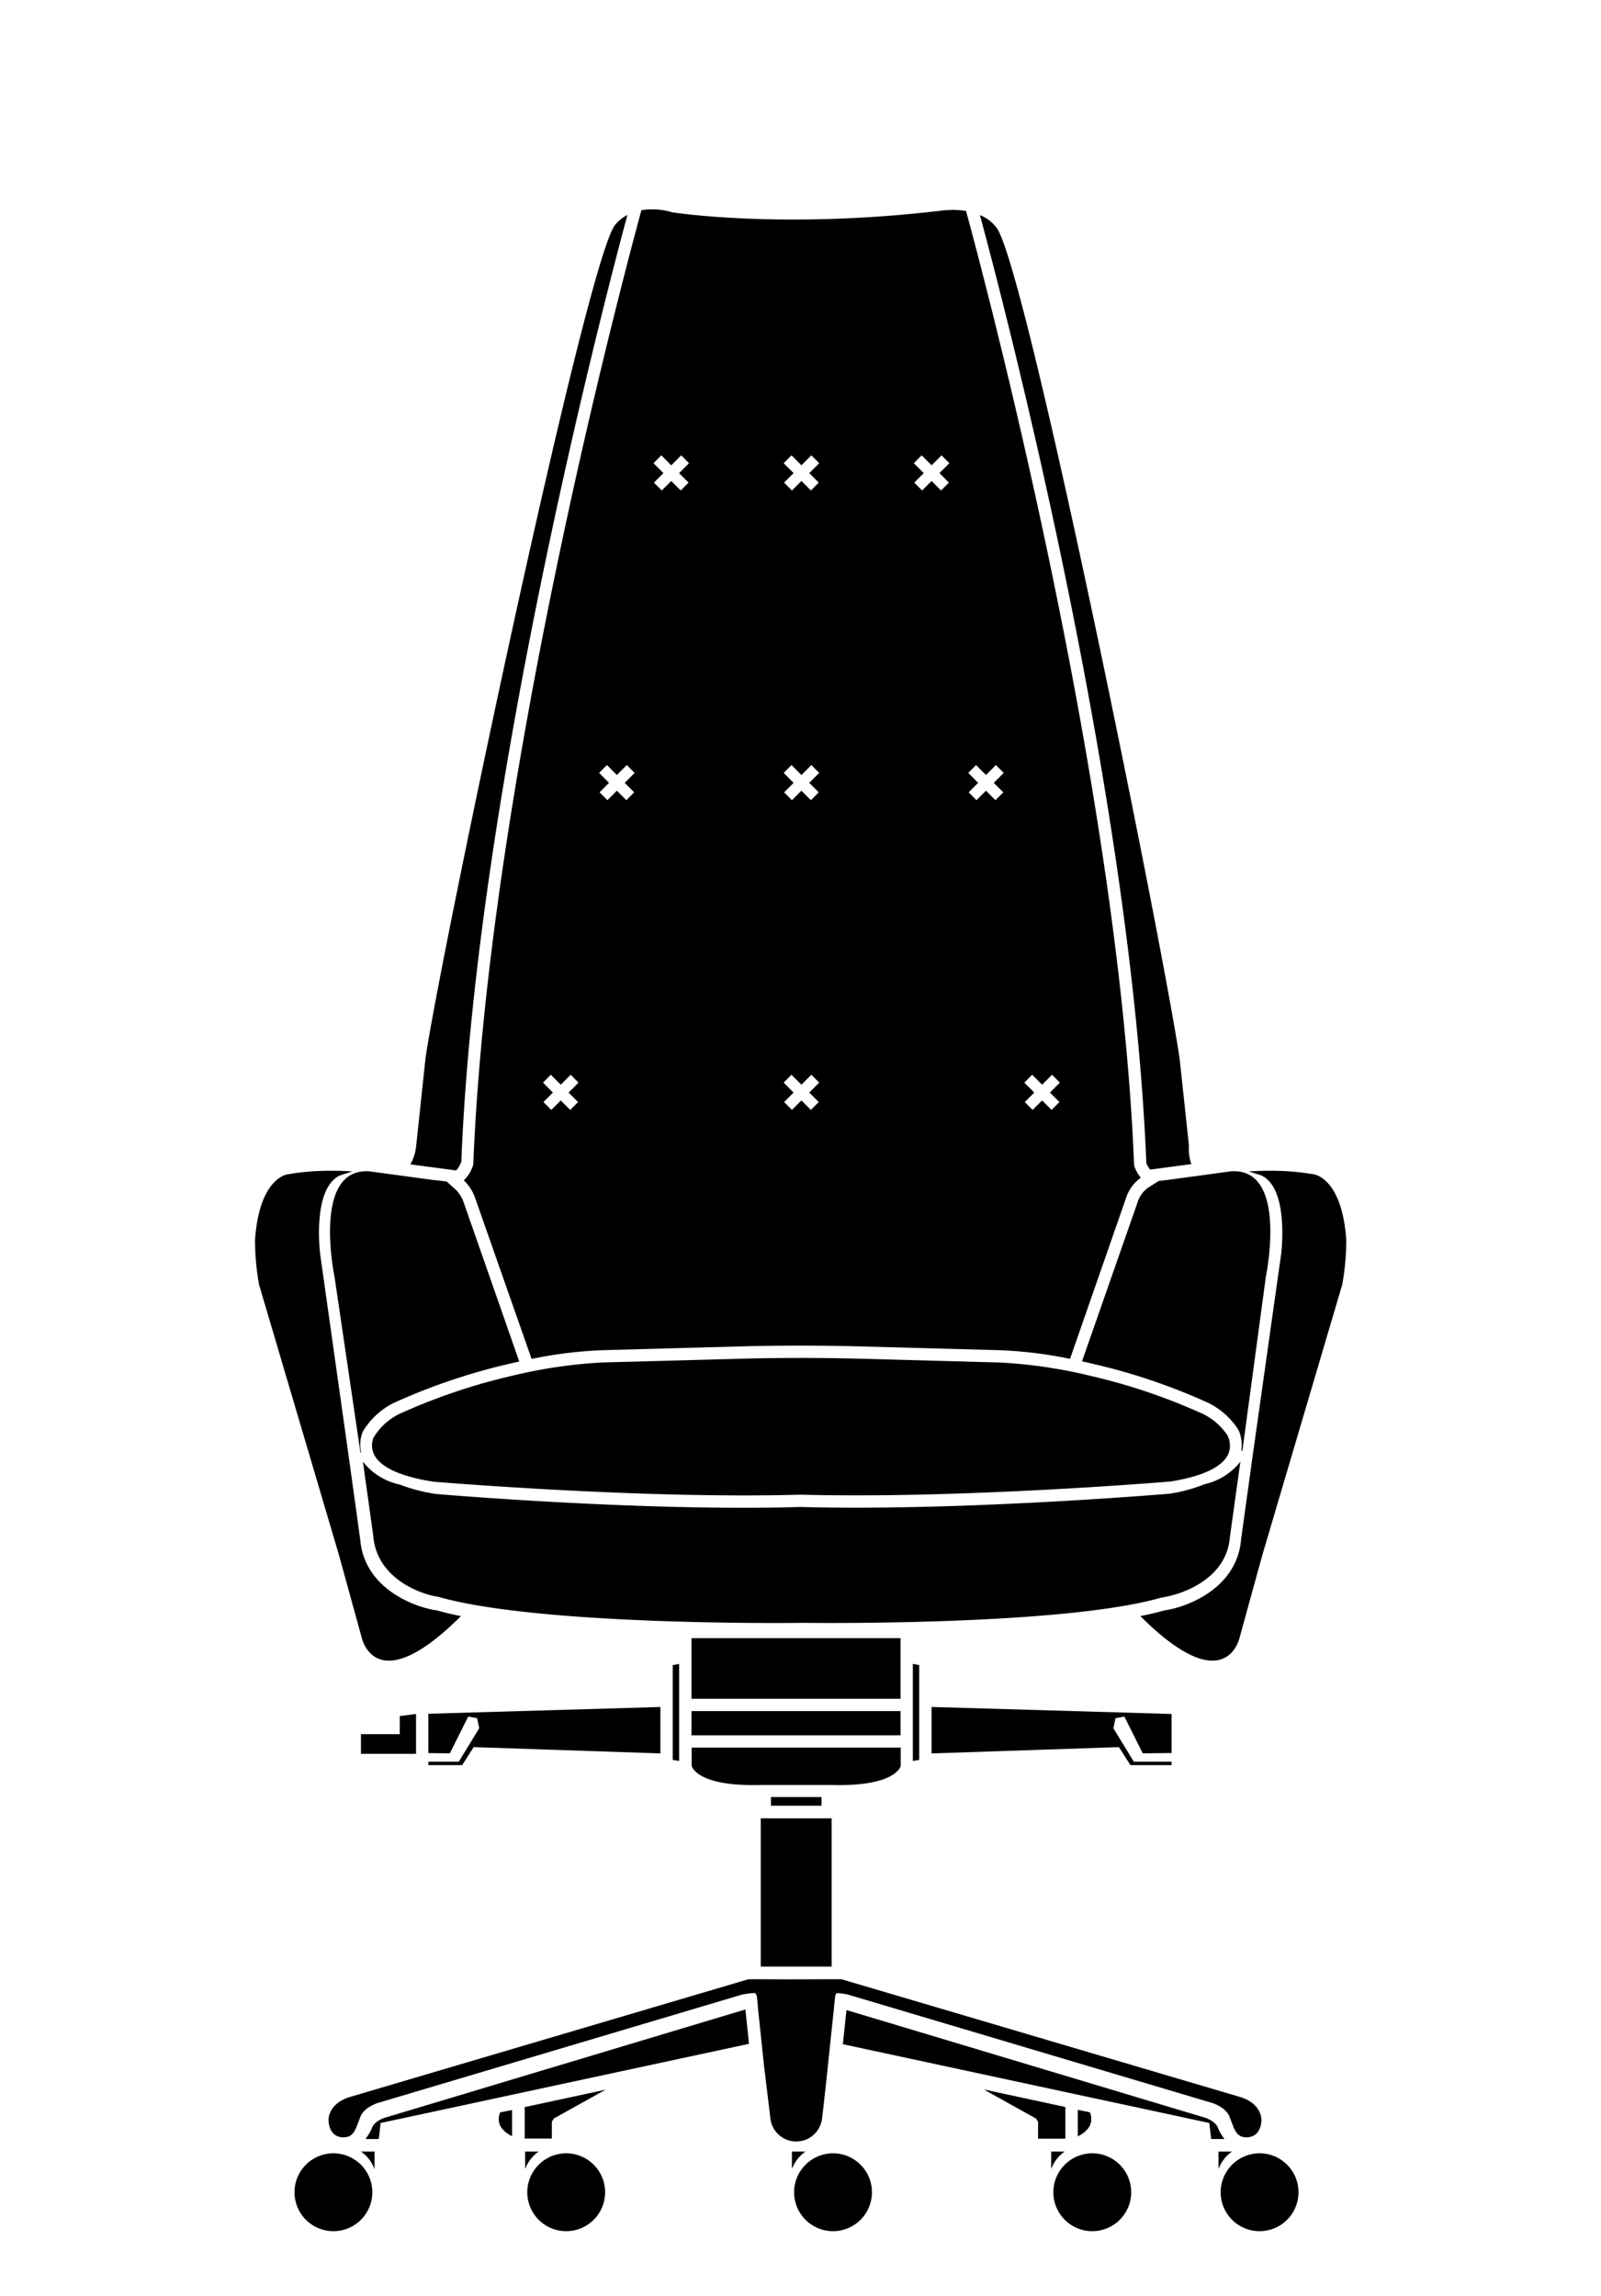 <?xml version="1.0" encoding="UTF-8"?>
<!DOCTYPE svg PUBLIC "-//W3C//DTD SVG 1.1//EN"
  "http://www.w3.org/Graphics/SVG/1.1/DTD/svg11.dtd">
<svg id="Livello_1" data-name="Livello 1" xmlns="http://www.w3.org/2000/svg" xmlns:xlink="http://www.w3.org/1999/xlink" viewBox="0 0 155.828 223.374"><defs><style>.cls-1,.cls-3{fill:none;}.cls-2{clip-path:url(#clip-path);}.cls-3{stroke:#070606;stroke-miterlimit:10;stroke-width:0.1px;}</style><clipPath id="clip-path"><rect class="cls-1" x="7.209" y="-15.581" width="141.409" height="254.537"/></clipPath></defs><g class="cls-2"><rect class="cls-3" x="-6.932" y="-29.721" width="169.691" height="282.818"/><path d="M44.4,113.879a2.54,2.54,0,0,0,.503-.852C46.307,76.724,59.198,27.83,61.065,20.916a3.672,3.672,0,0,0-1.143.906c-2.712,2.722-17.221,71.996-18.514,81.197l-.896,8.435a4.82,4.82,0,0,1-.563,1.838Z"/><path d="M111.943,113.799l4.015-.533a4.424,4.424,0,0,1-.239-1.814l-.902-8.435C113.156,91.75,99.631,24.789,96.921,22.067a3.703,3.703,0,0,0-1.542-1.137c2.219,8.187,14.712,55.693,16.197,92.245a2.676,2.676,0,0,0,.367.625"/><path d="M119.806,113.968l-6.158.836-.87.098-1.088.696a2.752,2.752,0,0,0-.97,1.393l-5.406,15.463c.652.142,1.091.249,1.147.263a58.855,58.855,0,0,1,10.664,3.566,7.265,7.265,0,0,1,3.424,2.861,3.511,3.511,0,0,1,.277,1.9l.086.194,2.299-17.041s2.227-10.624-3.406-10.229"/><path d="M35.315,139.285a7.265,7.265,0,0,1,3.494-2.999,59.152,59.152,0,0,1,10.743-3.588c.034-.008.405-.1.988-.227L45.118,116.956a3.272,3.272,0,0,0-.772-1.217l-.854-.764a2.019,2.019,0,0,0-.245-.046l-1.127-.126-6.158-.834c-5.635-.397-3.406,10.229-3.406,10.229l2.528,17.145.072-.016a3.294,3.294,0,0,1,.16-2.041"/><path d="M77.891,132.124c-2.011,0-4.025.03-6.022.082l-13.224.359a47.755,47.755,0,0,0-8.784,1.291A58.007,58.007,0,0,0,39.3,137.38a6.049,6.049,0,0,0-2.951,2.51,2.063,2.063,0,0,0,.018,1.534c.543,1.287,2.558,2.235,5.825,2.742.12.008,20.284,1.702,35.702,1.263,1.812.046,3.61.066,5.434.066,14.469,0,30.46-1.335,30.608-1.351,3.123-.491,5.094-1.431,5.635-2.718a2.171,2.171,0,0,0-.114-1.794,6.146,6.146,0,0,0-2.818-2.257,57.21,57.21,0,0,0-10.386-3.48,47.678,47.678,0,0,0-8.944-1.325l-13.393-.365c-1.997-.052-4.013-.082-6.024-.082"/><path d="M78.004,157.901l2.7.012c7.156,0,24.632-.239,32.362-2.478,2.267-.335,6.326-1.942,6.639-5.865l1.024-7.355-.002.002a6.098,6.098,0,0,1-3.44,2.179,15.9,15.9,0,0,1-3.408.934c-.204.02-16.225,1.365-30.54,1.365-1.818,0-3.612-.02-5.418-.07-15.279.459-35.313-1.247-35.495-1.265a17.061,17.061,0,0,1-3.522-.916,6.211,6.211,0,0,1-3.582-2.227l1.008,7.218c.341,4.196,4.679,5.699,6.322,5.93,9.496,2.722,32.733,2.572,35.353,2.536"/><rect x="67.304" y="159.391" width="20.35" height="5.895"/><rect x="67.304" y="166.485" width="20.35" height="2.355"/><path d="M67.322,170.037v1.78s.407,2.047,6.806,1.858h6.735c6.399.19,6.806-1.858,6.806-1.858v-1.78Z"/><polygon points="88.847 161.894 89.469 162.01 89.469 171.239 88.847 171.334 88.847 161.894"/><polygon points="109.439 167.021 111.226 170.595 114.032 170.565 114.032 166.766 90.669 166.083 90.669 170.605 108.906 169.99 110.025 171.742 114.032 171.742 114.032 171.409 110.356 171.409 108.367 168.15 108.571 167.175 109.439 167.021"/><polyline points="40.492 166.766 38.91 166.967 38.91 168.731 35.133 168.731 35.133 170.643 40.492 170.643"/><polygon points="66.101 161.894 65.478 162.01 65.478 171.239 66.101 171.334 66.101 161.894"/><polygon points="41.691 166.744 41.691 170.573 43.784 170.595 45.57 167.022 46.438 167.175 46.644 168.151 44.652 171.41 41.691 171.41 41.691 171.743 44.983 171.743 46.103 169.991 64.279 170.603 64.279 166.086 41.691 166.744"/><path d="M127.863,114.26a23.229,23.229,0,0,0-3.538-.341c-.988-.024-1.928.006-2.78.062l1.171.365c2.822,1.215,1.975,7.706,1.975,7.706l-2.772,19.631-1.123,8.098c-.375,4.657-5.07,6.569-7.501,6.916-.69.2-1.477.379-2.301.549,8.391,8.359,9.668,2.047,9.668,2.047l2.217-8.038,7.762-26.262a24.528,24.528,0,0,0,.391-4.386c-.431-6.062-3.171-6.348-3.171-6.348"/><path d="M27.995,114.26a23.229,23.229,0,0,1,3.54-.341c.986-.024,1.926.006,2.778.062l-1.171.365c-2.822,1.215-1.976,7.706-1.976,7.706L33.937,141.684l1.123,8.098c.375,4.657,5.07,6.569,7.501,6.916.69.2,1.477.379,2.301.549-8.391,8.359-9.668,2.047-9.668,2.047l-2.215-8.038L25.215,124.994a24.529,24.529,0,0,1-.391-4.386c.431-6.062,3.171-6.348,3.171-6.348"/><rect x="75.035" y="174.852" width="4.923" height="0.836"/><rect x="74.047" y="176.921" width="6.896" height="14.421"/><path d="M110.386,113.41c-1.503-37.979-15.179-88.582-16.363-92.89a8.812,8.812,0,0,0-2.428-.022c-15.545,1.842-26.164.16-26.164.16a6.825,6.825,0,0,0-2.999-.208C61.362,24.343,47.56,75.255,46.065,113.314a3.508,3.508,0,0,1-.922,1.532,4.32,4.32,0,0,1,1.103,1.716l5.495,15.658a41.839,41.839,0,0,1,6.872-.85l13.222-.361c4.017-.112,8.092-.112,12.112,0l13.385.363a41.598,41.598,0,0,1,6.816.84l5.452-15.65a3.868,3.868,0,0,1,1.439-1.97,3.808,3.808,0,0,1-.655-1.183m-54.122-6.182-.76.766-.922-.926-.926.924-.76-.764.922-.922-.964-.968.76-.766.968.968.968-.968.758.766-.964.968Zm5.464-30.135-.762.766-.922-.926-.924.926-.76-.766.92-.922-.964-.968.76-.766.968.97.968-.97.76.766-.966.968Zm5.294-30.135-.762.766-.922-.926-.926.926-.76-.766.922-.924-.964-.964.76-.766.968.968.968-.968.76.766-.966.964Zm12.669,60.27-.762.766-.922-.926-.926.924-.76-.764.922-.922-.964-.968.76-.766.968.968.968-.968.76.766-.966.968Zm-.922-31.057.922.922-.762.766-.922-.926-.926.926-.76-.766.922-.922-.964-.968.76-.766.968.97.968-.97.76.766Zm0-30.137.922.924-.762.766-.922-.926-.926.926-.76-.766.922-.924-.964-.964.76-.766.968.968.968-.968.76.766Zm13.591.924-.762.766-.922-.926-.924.926-.76-.766.92-.924-.964-.964.76-.766.968.968.968-.968.76.766-.966.964Zm5.294,30.135-.762.766-.922-.926-.926.926-.76-.766.922-.922-.964-.968.76-.766.968.97.966-.97.76.766-.964.968Zm5.462,30.135-.762.766-.922-.926-.926.924-.76-.764.922-.922-.964-.968.76-.766.968.968.968-.968.758.766-.964.968Z"/><path d="M32.449,209.512a3.788,3.788,0,1,0,3.791,3.789,3.794,3.794,0,0,0-3.791-3.789"/><path d="M49.838,205.296v2.554c-1.395-.708-1.437-1.612-1.163-2.321Z"/><polygon points="51.07 205.015 51.07 208.08 53.712 208.08 53.712 206.439 53.905 206.124 58.944 203.32 51.07 205.015"/><path d="M104.912,205.296v2.554c1.393-.708,1.439-1.612,1.163-2.321Z"/><polygon points="103.68 205.015 103.68 208.08 101.038 208.08 101.038 206.439 100.845 206.124 95.806 203.32 103.68 205.015"/><path d="M72.55,195.516,37.406,206.064c-1.05.403-1.193.926-1.241,1.08a4.792,4.792,0,0,1-.597.976h1.295l.184-1.558,35.854-7.704Z"/><path d="M117.342,206.064l-34.956-10.492-.349,3.324,35.667,7.665.182,1.558h1.295a4.785,4.785,0,0,1-.595-.976c-.048-.154-.192-.676-1.243-1.08"/><path d="M120.77,204.053,81.899,192.573l-.798.002-.002-.002-3.933.012-.441.002v-.002l-3.378-.012h-.495L33.98,204.053c-2.205.734-2.001,2.359-2.001,2.359.16,1.626,1.345,1.572,1.65,1.532.91-.094,1.048-1.052,1.405-1.846.016-.092.204-.908,1.652-1.459l35.557-10.576a10.815,10.815,0,0,1,1.221-.156.608.608,0,0,1,.206.343l.11,1.121-.008.002.591,5.615.529,4.356.084.72a2.532,2.532,0,0,0,5.044-.02l.104-.846.351-3.199.694-6.607-.006-.002.116-1.096a.649.649,0,0,1,.172-.375,6.599,6.599,0,0,1,1.058.142l35.555,10.576c1.451.551,1.638,1.367,1.654,1.459.355.794.495,1.752,1.407,1.846.303.04,1.489.094,1.648-1.532,0,0,.202-1.624-2.001-2.359"/><path d="M104.912,205.296v2.554c1.393-.708,1.439-1.612,1.163-2.321Z"/><polygon points="103.68 205.015 103.68 208.08 101.038 208.08 101.038 206.439 100.845 206.124 95.806 203.32 103.68 205.015"/><path d="M35.133,209.341a3.586,3.586,0,0,1,1.317,1.702l.002-1.702Z"/><path d="M122.598,209.512a3.788,3.788,0,1,1-3.789,3.789,3.794,3.794,0,0,1,3.789-3.789"/><path d="M119.915,209.341a3.586,3.586,0,0,0-1.317,1.702l-.002-1.702Z"/><path d="M106.315,209.512a3.788,3.788,0,1,1-3.791,3.789,3.794,3.794,0,0,1,3.791-3.789"/><path d="M103.629,209.341a3.574,3.574,0,0,0-1.315,1.702l-.002-1.702Z"/><path d="M81.081,209.512a3.788,3.788,0,1,1-3.789,3.789,3.794,3.794,0,0,1,3.789-3.789"/><path d="M78.398,209.341a3.586,3.586,0,0,0-1.317,1.702l-.002-1.702Z"/><path d="M55.112,209.512a3.788,3.788,0,1,1-3.791,3.789,3.794,3.794,0,0,1,3.791-3.789"/><path d="M52.429,209.341a3.586,3.586,0,0,0-1.317,1.702l-.002-1.702Z"/></g></svg>